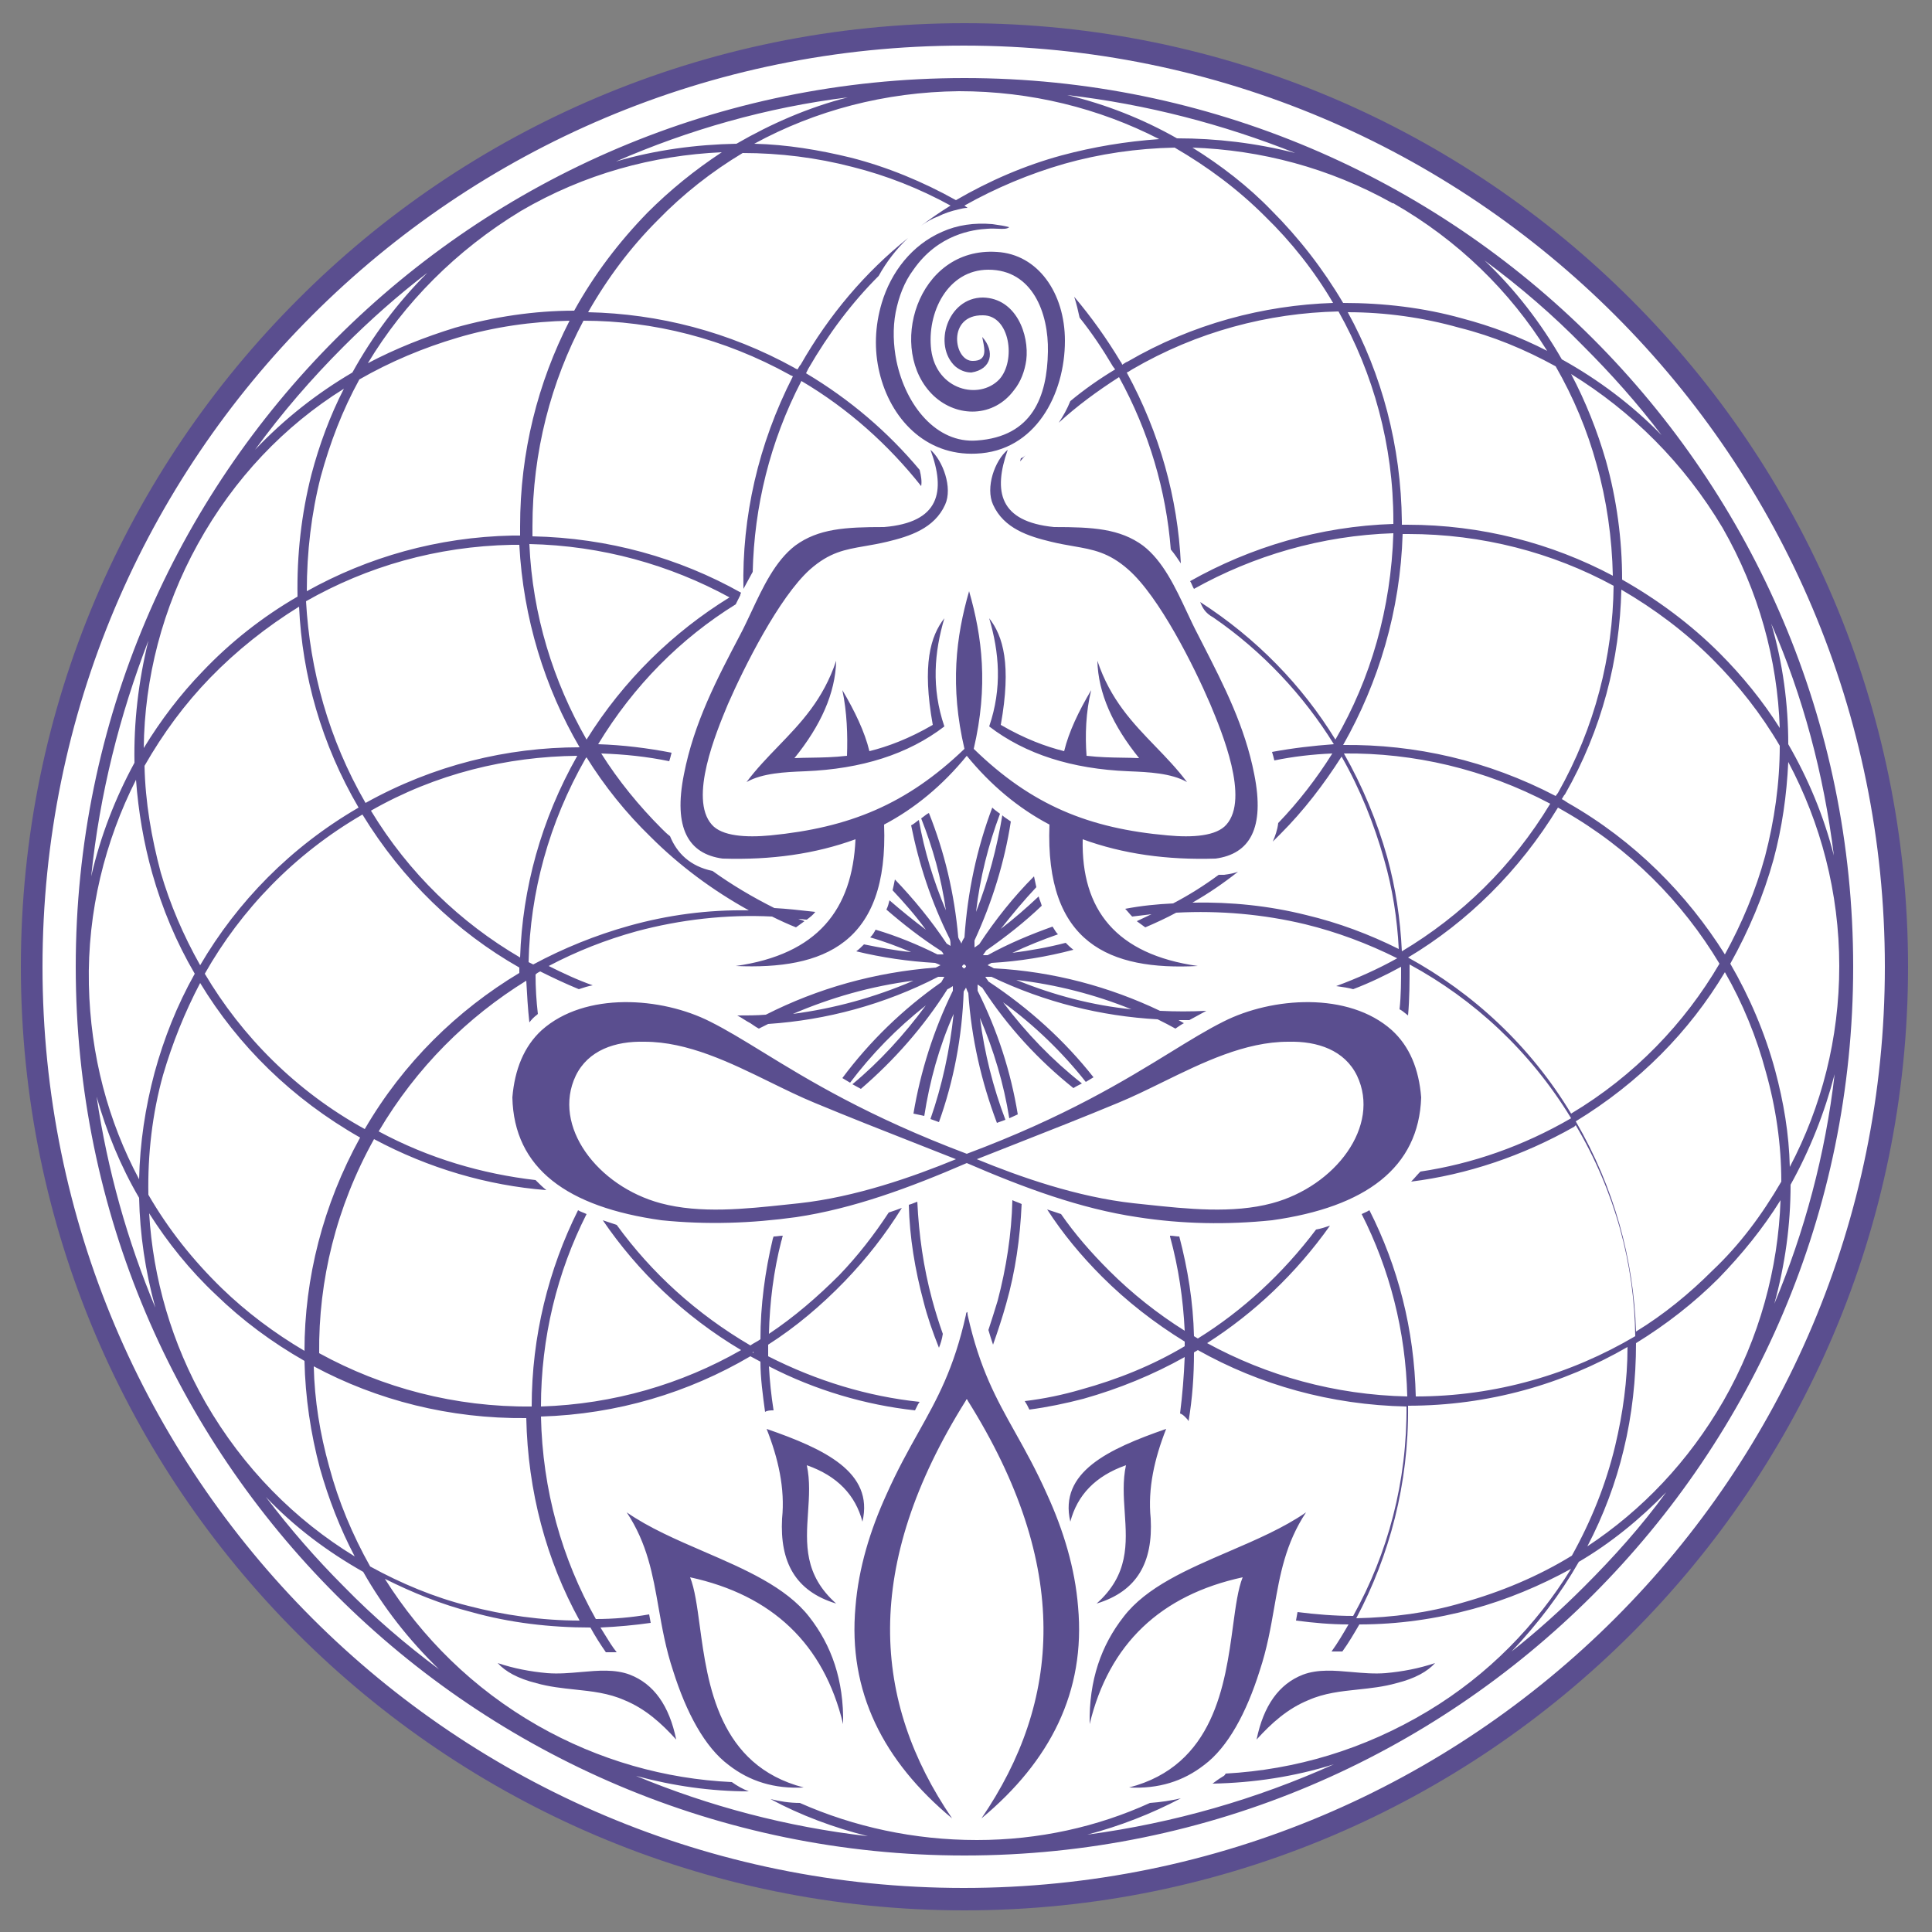 <?xml version="1.0" encoding="UTF-8"?> <svg xmlns="http://www.w3.org/2000/svg" width="634" height="634" viewBox="0 0 634 634" fill="none"><rect x="0" y="0" width="634" height="634" fill="#808080" stroke="none"/><circle cx="316.5" cy="317.5" r="305.5" fill="white"></circle><path fill-rule="evenodd" clip-rule="evenodd" d="M316.239 14.963C399.673 14.963 475.246 48.692 530.024 103.469C584.801 158.247 618.53 233.82 618.53 317.254C618.53 400.688 584.801 476.261 530.024 531.039C475.246 585.816 399.673 619.545 316.239 619.545C232.805 619.545 157.232 585.816 102.454 531.039C47.677 476.261 13.948 400.688 13.948 317.254C13.948 233.82 47.677 158.247 102.454 103.469C157.232 48.692 232.805 14.963 316.239 14.963ZM522.669 111.077C469.921 58.328 396.884 25.614 316.493 25.614C235.848 25.614 163.065 58.328 110.316 111.077C57.567 163.826 24.853 236.609 24.853 317.254C24.853 397.899 57.567 470.682 110.316 523.431C163.065 576.18 236.101 608.894 316.493 608.894C397.137 608.894 469.921 576.18 522.669 523.431C575.418 470.682 608.133 397.899 608.133 317.254C608.133 236.609 575.418 163.826 522.669 111.077ZM335.82 150.185C336.071 149.878 336.299 149.599 336.527 149.371C336.02 149.878 335.766 150.132 335.005 150.385L334.752 151.4C335.171 150.981 335.513 150.562 335.82 150.185ZM586.83 244.217C586.83 231.03 585.055 217.589 581.251 204.656C591.649 228.494 598.496 254.108 601.793 280.736C598.496 267.802 593.424 255.629 586.83 244.217ZM526.981 151.146C524.191 141.509 520.387 131.872 515.569 122.743C535.349 134.916 552.594 151.907 565.274 173.209C577.193 194.004 583.28 216.575 584.041 238.892C578.461 230.016 571.614 221.647 564.26 214.292C554.877 204.909 543.972 196.794 532.306 190.2C532.306 177.013 530.531 163.826 526.981 151.146ZM512.525 117.924C505.678 106.005 497.309 95.1 487.165 85.464C498.831 94.086 509.736 103.469 519.626 113.613C528.756 122.743 537.378 132.38 545.24 142.777C535.603 132.887 524.445 124.518 512.525 117.924ZM460.03 171.18C459.777 146.328 453.437 122.743 442.278 102.455C454.705 102.455 467.131 104.23 478.797 107.527C489.955 110.316 500.353 114.628 510.497 120.207C516.329 130.351 520.894 141.256 523.938 152.414C527.234 164.08 529.009 176.506 529.263 188.932C509.229 178.281 486.151 172.195 461.805 172.195H460.03V171.18ZM417.172 68.98C409.564 61.118 400.688 54.271 391.305 48.438C413.621 49.199 436.192 55.032 456.987 66.697H457.241C478.543 78.87 495.534 95.608 507.707 115.135C498.831 110.57 489.448 107.02 479.811 104.484C467.131 100.933 453.944 99.412 440.757 99.412C434.163 88.253 426.301 78.109 417.172 68.98ZM386.233 45.395C375.074 39.055 362.901 34.236 350.221 31.193C376.342 34.236 401.449 40.83 425.033 50.213C412.1 46.916 399.166 45.395 386.233 45.395ZM279.213 51.735C268.816 49.199 258.165 47.424 247.513 47.17C267.548 36.265 290.372 30.179 314.717 29.925C338.302 29.925 360.619 35.504 380.4 45.648C369.495 46.409 358.844 48.184 348.446 50.974C336.273 54.271 324.608 59.343 313.703 65.683C302.798 59.596 291.133 54.778 279.213 51.735ZM241.681 47.17C228.493 47.424 215.053 49.199 202.119 53.003C225.957 42.605 251.571 35.251 278.199 31.954C265.265 35.251 253.093 40.576 241.681 47.17ZM149.37 107.527C139.48 110.57 129.843 114.374 120.713 119.192C132.633 99.412 149.624 82.167 170.926 69.233C191.721 57.06 214.292 50.974 236.862 49.96C227.986 55.792 219.871 62.386 212.517 69.74C203.133 79.377 195.018 90.028 188.425 101.948C175.237 101.948 162.05 103.976 149.37 107.527ZM115.641 122.236C103.976 129.083 93.325 137.452 83.688 147.596C92.564 135.423 102.201 124.264 112.852 113.613C121.474 104.991 130.604 96.876 140.241 89.521C130.35 99.412 122.235 110.316 115.641 122.236ZM168.137 175.745C143.537 176.252 120.713 182.846 100.679 194.004C100.679 181.071 102.201 168.391 105.244 156.472C108.287 145.313 112.345 134.662 117.924 124.518C128.068 118.685 138.973 114.12 150.131 110.824C162.05 107.273 174.477 105.498 186.903 105.244C176.505 125.532 170.673 148.356 170.673 172.702V175.745H168.137ZM66.443 220.379C59.089 227.987 52.749 236.356 47.169 245.485C47.423 222.661 53.256 199.584 64.921 178.535C76.841 156.979 93.325 139.734 112.852 127.561C108.287 136.437 104.737 146.074 102.201 155.711C98.904 168.644 97.382 182.085 97.636 195.78C86.224 202.373 75.573 210.742 66.443 220.379ZM44.126 250.304C37.786 261.969 32.968 274.396 29.925 287.583C32.714 260.448 39.308 234.58 48.691 210.235C45.394 223.676 43.873 237.116 44.126 250.304ZM330.187 427.824C333.23 417.172 334.752 406.268 335.259 395.109C334.752 394.856 334.245 394.665 333.737 394.475C333.23 394.285 332.723 394.095 332.216 393.841C331.962 405 330.187 416.158 327.397 426.809C326.383 430.106 325.369 433.403 324.354 436.446C324.861 438.221 325.369 439.742 325.876 441.264L325.876 441.264C327.397 436.953 328.919 432.388 330.187 427.824ZM190.2 245.232C166.361 245.232 142.269 251.064 119.953 263.491C107.78 242.442 101.693 219.872 100.425 197.301C120.46 185.889 143.284 179.296 167.883 178.788H170.419C171.687 202.88 178.788 225.704 190.2 245.232ZM117.67 265.012C95.353 277.946 77.855 295.952 65.682 316.747C60.103 306.856 55.792 296.712 52.749 286.315C49.706 274.903 47.677 263.237 47.423 251.318C53.509 240.667 60.61 231.03 68.979 222.408C77.601 213.532 87.492 205.67 98.143 199.076C99.157 221.647 105.497 244.217 117.67 265.012ZM50.72 351.997C47.677 363.409 45.901 375.075 45.648 386.994C35.504 367.974 29.671 346.418 29.164 323.087C28.657 298.995 34.489 275.917 44.633 255.883C45.394 266.28 47.169 276.678 49.959 286.568C53.256 298.234 57.821 309.139 63.907 319.536C58.074 329.934 53.763 340.839 50.72 351.997ZM45.648 393.08C45.901 405 47.677 417.172 50.974 429.092C41.844 407.282 35.25 383.951 31.7 359.859C34.997 371.524 39.562 382.683 45.648 393.08ZM118.177 373.3C106.005 395.363 99.918 419.455 99.918 443.293C90.028 437.46 80.898 430.613 72.783 422.752C63.4 413.622 55.285 403.478 48.691 392.066C48.437 378.879 49.959 365.438 53.51 352.758C56.553 342.36 60.61 332.216 65.682 322.58C78.109 343.121 95.861 360.62 118.177 373.3ZM104.99 481.84C107.78 491.731 111.584 501.621 116.402 510.751C96.875 498.832 79.884 481.84 67.457 460.284C56.299 440.757 50.213 419.455 48.945 398.152C55.031 407.789 62.385 416.919 70.754 424.78C79.63 433.403 89.267 440.504 99.918 446.59C100.172 458.509 101.947 470.428 104.99 481.84ZM119.192 515.823C125.785 527.488 134.154 538.14 144.045 547.776C133.14 539.661 122.489 530.532 112.852 520.641C103.722 511.512 95.1 501.621 87.238 491.224C96.621 501.114 107.526 509.229 119.192 515.823ZM299.755 321.819C285.807 323.594 272.62 327.398 260.193 332.724C273.634 330.948 286.821 327.398 299.755 321.819ZM371.27 331.202C359.351 326.384 346.671 323.087 333.484 321.565C345.91 326.637 358.59 329.934 371.27 331.202ZM172.701 465.356C173.209 489.448 179.295 512.019 190.2 531.8C177.773 531.8 165.347 530.024 153.681 526.981C142.523 524.192 131.618 519.627 121.474 514.048C115.641 503.65 111.077 492.745 108.033 481.333C104.99 470.428 103.215 459.524 102.961 448.365C123.757 459.524 147.595 465.61 172.701 465.356ZM317 317.254L316.746 317.508L316.493 317.761H316.239L315.985 317.508L315.732 317.254V317L315.985 316.747L316.239 316.493H316.493L316.746 316.747L317 317V317.254ZM312.689 325.116C306.349 338.049 302.037 351.744 299.755 365.438L303.305 366.199C305.081 354.787 308.124 343.628 312.942 332.724C311.674 344.643 309.138 356.308 305.334 367.213L308.124 368.228C312.942 354.787 315.732 340.332 316.239 325.369C316.366 325.116 316.493 324.925 316.619 324.735C316.746 324.545 316.873 324.355 317 324.101C317.253 324.862 317.507 325.369 317.761 325.876C318.775 340.839 322.072 355.04 327.144 368.481L329.933 367.467C325.876 356.816 323.086 345.657 321.565 333.992C326.129 344.643 329.426 355.801 331.201 366.96C331.709 366.706 332.152 366.516 332.596 366.326C333.04 366.135 333.484 365.945 333.991 365.692C331.709 351.744 327.397 338.303 320.804 325.116V323.087C321.057 323.214 321.311 323.404 321.565 323.594C321.818 323.784 322.072 323.974 322.325 324.101C330.694 337.035 340.838 347.94 352.25 357.069C353.011 356.562 354.025 356.055 355.04 355.548C345.403 347.94 336.781 339.064 329.173 328.92C339.57 336.528 348.7 345.404 356.308 355.04C356.688 354.787 357.132 354.533 357.576 354.28C358.02 354.026 358.463 353.772 358.844 353.519C349.461 341.6 337.795 330.948 324.354 322.072C324.227 321.819 324.037 321.565 323.847 321.312C323.657 321.058 323.467 320.804 323.34 320.551H325.369C342.867 328.92 361.38 333.484 379.893 334.499C381.921 335.513 383.95 336.528 385.725 337.542C385.905 337.422 386.099 337.288 386.303 337.147C386.965 336.69 387.74 336.154 388.515 335.767C388.261 335.64 387.944 335.45 387.627 335.26C387.31 335.069 386.993 334.879 386.74 334.752H390.29C391.178 334.245 392.129 333.738 393.08 333.231C394.031 332.724 394.982 332.216 395.869 331.709C390.797 331.963 385.725 331.963 380.653 331.709C364.169 323.848 345.657 318.776 326.129 317.761C325.599 317.408 325.069 317.177 324.624 316.984C324.431 316.9 324.254 316.824 324.101 316.747C324.354 316.493 324.861 316.24 325.369 315.986C334.498 315.479 343.628 313.957 352.25 311.675C351.236 310.914 350.475 310.153 349.714 309.392C343.881 310.914 338.049 311.928 332.216 312.689C337.034 310.407 342.106 308.378 347.178 306.603C346.627 306.051 346.208 305.366 345.827 304.741C345.682 304.504 345.543 304.276 345.403 304.067C338.302 306.603 330.948 309.646 324.101 313.45H322.579C322.706 313.196 322.896 312.943 323.086 312.689C323.276 312.436 323.467 312.182 323.593 311.928C330.187 307.364 336.273 302.545 341.853 297.22C341.726 296.712 341.536 296.205 341.345 295.698C341.155 295.191 340.965 294.684 340.838 294.176C336.781 297.98 332.723 301.531 328.412 304.828C332.216 300.009 336.02 295.444 340.077 291.133C339.951 290.499 339.824 289.929 339.697 289.358C339.57 288.787 339.443 288.217 339.317 287.583C332.723 294.176 326.637 301.784 321.311 309.9C321.057 310.026 320.804 310.217 320.55 310.407C320.297 310.597 320.043 310.787 319.789 310.914V308.632C325.622 295.952 329.68 282.764 331.709 269.577C331.327 269.291 330.945 269.04 330.576 268.799C329.966 268.399 329.393 268.023 328.919 267.548C327.144 278.2 324.354 288.851 320.297 299.248C321.565 288.09 324.354 277.185 328.158 267.041C327.947 266.882 327.746 266.735 327.554 266.593C326.826 266.058 326.224 265.614 325.622 265.012C320.55 278.453 317.507 292.655 316.493 307.617C315.985 308.378 315.732 308.885 315.478 309.646C315.351 309.266 315.161 308.949 314.971 308.632C314.781 308.315 314.591 307.998 314.464 307.617C313.196 293.162 309.899 279.468 304.827 266.788C304.177 267.113 303.631 267.542 303.122 267.942C302.837 268.166 302.564 268.381 302.291 268.563C306.095 278.2 308.885 288.09 310.406 298.741C306.349 289.104 303.305 279.214 301.53 269.07C301.257 269.252 300.984 269.467 300.699 269.691C300.191 270.091 299.645 270.52 298.994 270.845C301.53 283.525 305.588 295.952 311.674 308.124C311.928 308.885 311.928 309.646 311.928 310.407C311.674 310.28 311.484 310.153 311.294 310.026C311.104 309.9 310.913 309.773 310.66 309.646C305.588 302.038 299.755 294.937 293.669 288.597C293.415 289.865 293.161 291.133 292.908 292.148C296.712 296.205 300.516 300.516 303.813 305.081C299.755 302.038 295.697 298.741 291.893 295.444L291.893 295.445C291.64 296.459 291.386 297.473 290.879 298.488C296.458 303.306 302.291 307.871 308.631 311.928C309.138 312.182 309.392 312.689 309.645 313.196H307.617C301.023 309.9 294.176 307.11 287.329 305.081C286.821 306.096 286.314 306.856 285.553 307.617C290.118 308.885 294.683 310.66 298.994 312.436C293.669 311.928 288.597 310.914 283.525 309.9C282.764 310.66 282.003 311.421 280.989 312.182C289.357 314.211 297.98 315.479 306.856 315.986C307.617 316.24 308.124 316.493 308.631 316.747L307.109 317.508C287.075 319.029 268.309 324.355 251.317 332.977C248.275 333.231 244.978 333.231 241.935 333.231H241.934C242.695 333.611 243.392 334.055 244.09 334.499C244.787 334.943 245.485 335.386 246.245 335.767C246.425 335.887 246.619 336.02 246.823 336.162C247.485 336.619 248.26 337.155 249.035 337.542L252.078 336.02C271.098 334.752 290.118 329.68 307.87 320.551H309.899C309.772 320.804 309.582 321.121 309.392 321.438C309.202 321.755 309.011 322.072 308.885 322.326C296.205 331.202 285.3 341.853 276.424 353.772L278.96 355.294C286.061 345.911 294.176 337.542 303.813 329.934C296.712 339.571 288.597 348.447 279.721 355.801C280.228 356.055 280.672 356.308 281.115 356.562C281.559 356.816 282.003 357.069 282.51 357.323C293.415 347.94 303.052 337.035 310.913 324.608C311.391 324.449 311.769 324.19 312.109 323.957C312.311 323.818 312.5 323.688 312.689 323.594V325.116ZM303.052 427.063C304.32 432.135 306.095 437.207 308.124 442.279C308.631 441.011 309.138 439.489 309.392 437.714C308.124 434.164 306.856 430.106 305.841 426.302C303.052 415.904 301.53 405.253 301.023 394.348C300.74 394.443 300.422 394.572 300.081 394.711C299.507 394.944 298.87 395.204 298.233 395.363C298.487 406.014 300.262 416.665 303.052 427.063ZM510.497 261.208C488.18 249.543 464.341 244.217 440.757 244.471C452.422 223.929 459.523 200.344 460.284 175.238H462.059C486.405 175.238 509.482 181.324 529.517 192.229C529.263 215.307 523.43 238.638 511.257 260.194C511.131 260.321 511.004 260.511 510.877 260.701C510.75 260.891 510.623 261.082 510.497 261.208ZM513.033 266.027C534.842 278.453 552.087 295.952 564.26 316.24C552.848 335.767 536.364 353.012 515.569 365.438C502.128 343.121 483.361 325.876 462.059 314.211C481.586 302.545 498.577 285.808 511.257 265.012C511.511 265.139 511.828 265.329 512.145 265.52C512.462 265.71 512.779 265.9 513.033 266.027ZM579.476 351.744C582.773 363.409 584.548 375.582 584.548 387.755C578.208 398.66 570.853 408.55 561.977 416.919C554.369 424.527 546.001 431.374 536.871 436.953C536.11 413.368 529.77 389.784 517.09 367.974C537.885 355.294 554.37 338.556 566.035 319.029C571.868 329.173 576.433 340.332 579.476 351.744ZM565.528 459.777C554.116 479.558 538.9 495.535 520.894 507.454C526.22 497.31 530.277 486.405 532.813 475.754C535.603 464.342 536.871 452.423 536.871 440.757C546.761 434.671 555.891 427.57 564.006 419.455C571.614 411.593 578.461 403.224 584.294 393.841C583.533 416.158 577.447 438.982 565.528 459.777ZM479.811 525.967C468.653 529.264 456.987 530.785 445.068 531.039C455.973 510.497 462.313 486.912 462.059 461.552V461.299C488.433 461.299 513.033 454.198 534.081 442.025C534.081 452.93 532.56 463.835 530.024 474.486C526.981 487.166 522.162 499.085 515.822 510.497C504.664 517.344 492.491 522.416 479.811 525.967ZM518.105 512.526C528.502 506.44 538.139 498.578 546.761 489.702C538.646 500.86 529.517 511.004 519.88 520.641C512.272 528.249 504.41 535.35 496.041 541.944C504.664 532.814 512.018 523.177 518.105 512.526ZM582.265 427.824C585.816 414.89 587.591 401.956 587.591 388.769C593.931 377.357 598.749 365.184 602.046 352.504C599.003 378.879 592.156 404.239 582.265 427.824ZM582.519 351.236C579.222 339.064 574.15 327.144 567.81 316.24C573.897 305.335 578.715 293.923 582.012 282.004C584.801 271.606 586.323 260.955 586.83 250.05C597.481 270.084 603.568 292.908 603.568 317C603.568 340.839 597.735 363.156 587.337 382.936C587.084 372.032 585.309 361.634 582.519 351.236ZM566.035 313.196C553.609 293.416 536.364 275.917 514.554 263.491C514.344 263.386 514.134 263.237 513.888 263.063C513.54 262.817 513.12 262.52 512.525 262.223C512.652 261.969 512.779 261.779 512.906 261.589C513.033 261.399 513.159 261.208 513.286 260.955L513.54 260.701C525.713 239.399 531.545 216.321 532.053 193.497C542.957 199.837 553.102 207.445 561.977 216.321C570.6 224.944 577.954 234.327 584.041 244.724C584.041 257.151 582.265 269.324 579.222 280.989C576.179 292.148 571.614 303.052 566.035 313.196ZM192.229 248.782L192.482 248.528C198.315 257.912 205.416 266.788 213.531 274.649C222.914 284.032 233.819 292.148 245.738 298.741C232.297 298.488 219.11 300.263 206.43 303.813C195.525 306.856 184.874 311.168 174.984 316.493L173.462 315.732C173.969 292.908 180.056 270.084 192.229 248.782ZM239.398 196.033C220.885 207.445 204.655 223.168 192.482 242.696C181.577 223.676 174.73 201.866 173.716 178.535C197.554 179.042 219.871 185.382 239.398 196.033ZM189.439 248.021C177.52 269.07 171.433 291.64 170.673 314.211C151.145 302.799 134.154 286.568 121.728 266.027C143.03 253.854 166.361 248.275 189.439 248.021ZM170.419 317.508V319.283C150.131 331.456 132.379 348.7 119.699 370.51C97.129 358.084 79.377 340.078 67.204 319.536C79.123 298.488 96.621 280.228 118.938 267.295C132.125 288.851 149.877 305.842 170.419 317.508ZM247.26 444.054L247.006 443.8L247.26 443.547V444.054ZM455.212 281.243C451.915 269.577 447.097 257.912 441.01 247.26C463.834 247.007 487.165 252.332 508.721 263.744C496.295 284.286 479.557 300.516 460.03 312.182C459.523 301.531 458.001 291.387 455.212 281.243ZM438.221 242.696C427.316 224.944 412.353 209.474 393.841 197.555C394.601 199.33 395.362 201.105 398.152 202.627C414.382 213.785 427.823 228.24 437.713 244.217C430.866 244.724 424.273 245.485 417.425 246.753C417.679 247.514 417.932 248.528 418.186 249.542L418.186 249.543C424.273 248.275 430.866 247.514 437.206 247.26C432.134 255.376 426.048 263.237 419.454 270.084C419.201 272.367 418.44 274.396 417.679 276.171L420.215 273.635C427.823 266.027 434.417 257.404 440.249 248.275C446.336 258.926 450.901 270.338 454.197 282.004C456.987 291.64 458.509 301.531 459.016 311.421C449.379 306.603 439.235 302.799 428.584 300.263C416.411 297.22 403.985 295.952 391.305 296.205C396.63 293.162 401.449 289.865 406.267 286.061C404.999 286.568 403.477 286.822 401.702 287.076H401.195H399.927C395.109 290.626 390.29 293.669 384.965 296.459C379.639 296.712 374.567 297.22 369.241 298.234C369.622 298.614 370.002 299.058 370.383 299.502C370.763 299.946 371.143 300.39 371.524 300.77C372.538 300.643 373.616 300.516 374.694 300.39C375.772 300.263 376.85 300.136 377.864 300.009C377.103 300.39 376.279 300.77 375.455 301.15C374.63 301.531 373.806 301.911 373.045 302.292C373.553 302.672 373.996 302.989 374.44 303.306C374.884 303.623 375.328 303.94 375.835 304.32C379.385 302.799 382.682 301.277 385.979 299.502C400.181 298.741 414.636 300.009 428.33 303.306C438.728 305.842 448.872 309.646 458.509 314.464C452.169 318.015 445.321 321.058 438.474 323.594C438.669 323.622 438.867 323.65 439.067 323.678C440.692 323.906 442.473 324.157 444.053 324.608C449.379 322.58 454.705 320.044 459.777 317.254V317.256C459.777 321.82 459.777 326.638 459.269 331.202C459.97 331.552 460.549 332.023 461.175 332.532C461.455 332.76 461.745 332.995 462.059 333.231C462.566 327.652 462.566 322.073 462.566 316.494V316.493C483.615 327.905 502.128 344.896 515.569 366.96C499.845 376.089 483.108 381.922 466.117 384.458C465.609 384.965 465.102 385.536 464.595 386.107C464.088 386.677 463.581 387.248 463.073 387.755C481.333 385.472 499.592 379.386 516.583 369.749L516.837 369.496L517.09 369.242C530.024 391.052 536.364 414.89 536.617 438.475C515.569 450.901 490.969 458.256 464.595 458.256C464.088 436.192 458.762 415.651 449.379 397.138C448.888 397.466 448.397 397.687 447.837 397.94C447.53 398.078 447.202 398.226 446.843 398.406C455.973 416.412 461.298 436.7 461.805 458.256C437.967 457.748 415.65 451.408 396.123 440.757C411.593 430.867 425.287 417.933 436.445 402.21C434.924 402.717 433.402 403.224 431.881 403.478C420.976 417.933 407.789 430.106 393.08 439.236C392.826 439.109 392.636 438.982 392.446 438.855C392.256 438.728 392.065 438.602 391.812 438.475C391.558 427.316 389.783 416.412 386.993 405.76C386.486 405.76 385.979 405.697 385.472 405.634C384.965 405.57 384.457 405.507 383.95 405.507V405.76C386.74 415.904 388.261 426.302 388.769 436.7C379.893 431.12 371.524 424.527 363.916 416.919C358.083 411.086 352.757 405 348.193 398.406L343.628 396.884C348.7 404.746 354.786 412.1 361.633 418.948C369.749 427.063 378.878 434.164 388.769 440.25V441.772C378.117 448.112 366.705 452.676 354.786 455.973C348.7 457.748 342.613 459.016 336.273 459.777L337.034 461.045L337.795 462.567C343.628 461.806 349.714 460.538 355.547 459.016C367.213 455.72 378.371 451.155 388.769 445.322C388.515 451.662 388.008 457.748 387.247 463.835C388.008 464.088 388.515 464.596 389.022 465.103C389.529 465.61 389.783 465.864 390.037 466.371C391.305 458.763 391.812 451.408 391.812 443.8C392.065 443.674 392.256 443.547 392.446 443.42C392.636 443.293 392.826 443.166 393.08 443.04C413.368 454.452 436.699 461.045 461.552 461.552V461.045C461.805 486.152 455.465 509.736 444.053 530.278C437.967 530.278 431.881 529.771 425.794 529.01L425.287 531.8C431.12 532.56 436.699 533.068 442.532 533.068C440.757 536.111 438.981 539.154 436.953 541.944H440.503C442.532 539.154 444.306 536.112 446.081 533.069L446.082 533.068C458.762 533.068 471.189 531.292 483.361 527.996C494.52 524.952 505.425 520.388 515.569 514.808C504.157 533.321 488.433 549.552 468.653 561.471C447.604 574.151 425.033 580.744 402.209 582.012C401.956 582.52 401.702 582.773 401.195 583.027C399.927 583.788 398.913 584.548 397.898 585.309C411.339 585.056 424.78 583.027 437.713 578.969C412.353 590.381 385.218 598.243 356.815 602.047C367.466 599.257 377.864 595.2 387.501 590.128C384.204 590.888 380.907 591.396 377.357 591.649C360.112 599.511 340.838 603.822 320.55 603.822C300.009 603.822 280.228 599.511 262.476 591.649C259.179 591.649 255.882 591.142 252.839 590.381C262.729 595.707 273.634 599.764 284.793 602.554C258.165 599.511 232.551 592.664 208.713 582.773C220.885 586.07 233.312 587.845 245.738 587.845C243.709 587.084 241.934 586.07 240.159 584.802C218.349 583.788 196.54 577.701 176.505 566.289C155.203 554.116 138.465 537.379 126.293 518.105C135.422 522.67 144.805 526.474 154.696 529.01C167.376 532.56 180.563 534.082 193.75 534.082C195.272 536.872 197.047 539.661 198.822 542.197H202.373C200.906 540.363 199.704 538.397 198.48 536.394C198.011 535.627 197.539 534.855 197.047 534.082C202.626 533.828 208.205 533.321 213.531 532.56L213.024 529.771C207.191 530.785 201.358 531.292 195.525 531.292C184.367 511.512 178.027 488.941 177.52 464.849C202.626 464.088 225.957 456.988 246.245 445.068C246.753 445.322 247.323 445.639 247.894 445.956C248.464 446.273 249.035 446.59 249.542 446.844C249.542 452.169 250.303 457.748 251.064 463.327L251.064 463.328C251.825 462.82 252.839 462.82 253.853 462.82C253.093 458.002 252.585 453.184 252.332 448.365C267.548 456.227 284.032 461.045 300.262 462.82L301.277 460.792L301.784 460.031C284.793 458.256 268.055 453.184 252.078 445.068V441.264C261.208 435.432 269.577 428.331 277.185 420.469C284.285 413.115 290.625 405 295.951 396.377C294.684 396.884 293.163 397.391 291.642 397.898L291.64 397.899C286.821 405.253 281.496 412.1 275.409 418.44C268.309 425.541 260.701 432.135 252.332 437.714C252.585 427.316 253.853 417.172 256.389 407.282C256.516 407.028 256.58 406.711 256.643 406.394C256.706 406.077 256.77 405.76 256.897 405.507C256.389 405.507 255.882 405.57 255.375 405.634C254.868 405.697 254.361 405.76 253.853 405.76L253.6 406.521C251.064 417.172 249.542 428.331 249.542 439.489C249.035 439.87 248.464 440.187 247.894 440.504C247.323 440.821 246.753 441.138 246.245 441.518C228.493 431.12 213.785 417.68 202.373 401.956L197.808 400.435C209.22 417.172 224.436 431.881 243.202 443.04C223.675 454.198 201.358 460.792 177.52 461.552C177.52 438.982 182.845 417.426 192.482 398.406C192.059 398.194 191.635 398.027 191.23 397.866C190.665 397.643 190.136 397.433 189.693 397.138C180.056 416.412 174.477 438.475 174.477 461.552C149.37 461.806 125.532 455.466 104.737 444.054C104.483 420.216 110.316 396.124 122.742 373.807C140.748 383.444 160.021 389.023 179.295 390.544C178.027 389.53 177.013 388.516 175.745 387.248C158.246 385.219 140.748 380.147 124.264 371.271C136.69 350.222 153.428 333.738 172.701 321.819C172.955 326.384 173.209 330.948 173.716 335.513C174.477 334.499 175.237 333.738 176.252 332.977L176.505 332.724C175.998 328.412 175.745 324.101 175.745 319.79C176.252 319.283 176.759 319.029 177.266 318.776C181.324 320.804 185.635 322.833 189.946 324.608C191.468 324.101 192.989 323.594 194.511 323.34C189.439 321.565 184.621 319.283 180.056 317C189.185 312.182 198.822 308.378 208.966 305.588C223.168 301.784 238.384 300.009 253.346 300.77C255.882 302.038 258.672 303.306 261.208 304.32C261.715 303.94 262.159 303.623 262.603 303.306C263.046 302.989 263.49 302.672 263.997 302.292C263.49 302.038 262.73 301.784 261.969 301.531L261.969 301.531C262.476 301.531 262.92 301.594 263.363 301.658C263.807 301.721 264.251 301.784 264.758 301.784C265.773 301.024 266.787 300.263 267.548 299.248C267.131 299.202 266.717 299.156 266.304 299.11C262.194 298.651 258.255 298.211 254.107 297.98C247.006 294.43 240.159 290.372 233.819 285.808C226.465 284.286 222.153 279.975 219.871 274.396C218.857 273.635 218.096 272.874 217.081 271.86C209.727 264.505 202.88 256.136 197.301 247.26C204.909 247.514 212.263 248.275 219.617 249.796C219.871 249.036 220.124 248.022 220.378 247.008L220.378 247.007C212.517 245.485 204.401 244.471 196.286 244.217C207.952 224.944 223.421 209.474 241.427 198.316L242.949 195.272V195.019L243.202 194.512C222.914 183.1 199.583 176.506 174.73 175.999V172.702C174.73 148.356 180.817 125.279 191.468 105.244C214.292 105.244 237.623 111.077 259.179 122.996C259.306 123.123 259.496 123.187 259.686 123.25C259.876 123.313 260.067 123.377 260.193 123.504C248.781 145.82 243.456 169.659 243.963 193.244C244.47 192.356 244.978 191.405 245.485 190.454C245.992 189.503 246.499 188.552 247.006 187.664C247.513 166.362 252.585 145.06 262.983 125.025C278.453 134.155 291.64 146.074 302.291 159.515C302.545 157.993 302.291 156.218 301.784 154.189C291.386 141.763 278.96 131.112 264.505 122.489L265.265 120.968C271.859 109.556 279.467 99.412 288.343 90.536C290.879 85.971 294.176 81.66 297.98 78.109C284.032 89.268 272.113 103.216 262.729 119.7L262.476 119.953C262.349 120.207 262.222 120.397 262.095 120.587C261.969 120.777 261.842 120.968 261.715 121.221C261.521 121.124 261.365 121.064 261.231 121.013C261.014 120.931 260.857 120.871 260.701 120.714C239.145 108.795 216.067 102.962 192.989 102.455C199.329 91.296 206.937 81.152 215.813 72.276C224.182 63.654 233.565 56.3 243.709 50.213C255.882 50.213 268.055 51.735 279.721 54.778C290.879 57.568 301.784 61.879 311.928 67.458C308.631 69.487 305.334 71.769 302.291 74.052C304.066 72.784 305.841 71.769 307.87 71.008C309.899 69.994 312.181 69.233 314.464 68.726C315.478 68.472 316.493 68.219 317.507 68.219C317.38 68.092 317.19 67.965 317 67.838C316.81 67.712 316.619 67.585 316.493 67.458C326.89 61.625 337.795 57.06 349.207 53.764C360.873 50.467 373.045 48.692 385.472 48.438C396.377 54.778 406.267 62.132 415.143 71.008C423.765 79.377 431.373 89.014 437.46 99.412C414.636 100.172 391.305 106.259 370.002 118.685C369.525 118.844 369.147 119.103 368.807 119.337C368.605 119.476 368.416 119.605 368.227 119.7C368.227 119.446 367.973 118.939 367.72 118.685C363.155 111.077 358.083 103.976 352.504 97.383C353.265 99.665 353.772 101.948 354.279 104.23C358.337 109.302 361.887 114.628 365.184 120.207C365.311 120.334 365.437 120.524 365.564 120.714C365.691 120.904 365.818 121.094 365.945 121.221C360.873 124.264 355.801 127.815 351.236 131.619C350.221 134.155 348.953 136.437 347.432 138.72C353.518 133.14 360.112 128.322 367.213 123.757C377.103 141.763 382.682 161.036 384.204 180.31C385.472 181.831 386.486 183.353 387.5 184.874L387.501 184.875C386.486 163.572 380.653 142.27 369.749 122.236C370.226 122.076 370.604 121.817 370.944 121.584C371.146 121.445 371.335 121.316 371.524 121.221C392.826 108.795 416.157 102.708 439.235 102.201C450.647 122.489 457.241 146.074 457.241 170.927V171.941C433.149 172.702 410.325 179.549 390.544 190.708C390.797 191.088 390.988 191.532 391.178 191.976C391.368 192.419 391.558 192.863 391.812 193.244C411.339 182.339 433.656 175.745 457.241 174.984C456.48 199.584 449.886 222.661 438.221 242.696ZM317 459.27H317.507L317.507 459.27V459.523C351.743 514.047 348.193 558.427 322.072 596.721C344.642 577.955 356.308 555.131 353.772 527.235C352.758 514.555 348.954 502.128 343.628 490.463C339.999 482.318 336.462 475.997 333.136 470.054C326.959 459.014 321.511 449.277 317.553 431.578L317.507 431.12C317.507 430.36 317.253 430.36 317 431.12L316.985 431.44C313.025 449.226 307.564 458.985 301.371 470.054C298.046 475.997 294.509 482.318 290.879 490.463C285.554 502.128 281.75 514.555 280.735 527.235C278.199 555.131 289.865 577.955 312.435 596.721C286.314 558.427 282.764 514.047 317 459.523L317 459.27ZM535.349 98.397C479.304 42.352 401.956 7.608 316.493 7.608C231.029 7.608 153.428 42.352 97.636 98.397C41.59 154.443 6.847 231.791 6.847 317.254C6.847 402.717 41.59 480.065 97.636 536.111C153.681 592.156 231.029 626.9 316.493 626.9C401.956 626.9 479.304 592.156 535.349 536.111C591.395 480.065 626.138 402.717 626.138 317.254C626.138 231.791 591.395 154.443 535.349 98.397ZM285.3 246.499C283.778 240.159 280.482 233.312 276.424 226.465C277.946 233.566 278.199 241.427 277.946 248.021C273.579 248.525 269.768 248.584 266.145 248.64C264.298 248.668 262.499 248.696 260.701 248.782C269.323 238.131 274.142 227.479 274.395 216.828C270.129 229.627 262.762 237.259 255.386 244.9C251.8 248.614 248.213 252.33 244.978 256.643C250.171 253.676 257.777 253.361 263.796 253.112L264.251 253.093C282.764 252.332 297.98 247.514 309.899 238.384C305.588 225.704 306.603 214.039 309.899 202.88C305.335 208.713 302.545 218.096 306.095 237.877C298.234 242.442 291.386 244.978 285.3 246.499ZM349.207 246.499C350.729 240.159 354.026 233.312 358.083 226.465C356.308 233.566 356.054 241.427 356.562 248.021C360.929 248.525 364.74 248.584 368.363 248.64C370.21 248.668 372.008 248.696 373.806 248.782C365.184 238.131 360.366 227.479 360.112 216.828C364.378 229.627 371.745 237.259 379.122 244.9C382.707 248.614 386.295 252.33 389.53 256.643C384.336 253.676 376.73 253.361 370.711 253.112L370.256 253.093C351.743 252.332 336.527 247.514 324.608 238.384C328.919 225.704 327.905 214.039 324.608 202.88C329.173 208.713 331.962 218.096 328.412 237.877C336.274 242.442 343.121 244.978 349.207 246.499ZM216.828 394.855C196.033 389.276 181.07 369.495 188.932 353.011C192.99 344.643 201.866 341.599 211.502 341.853C225.689 341.853 239.609 348.68 252.774 355.137C257.73 357.567 262.578 359.945 267.294 361.887C278.303 366.474 289.975 371.061 301.159 375.456C305.433 377.136 309.636 378.787 313.703 380.4C299.502 386.233 280.735 392.827 262.222 394.855C260.913 394.991 259.589 395.132 258.254 395.275C244.596 396.735 229.765 398.321 216.828 394.855ZM417.426 394.855C438.221 389.276 453.183 369.495 445.322 353.011C441.264 344.643 432.388 341.599 422.751 341.853C408.564 341.853 394.645 348.68 381.48 355.137C376.524 357.567 371.675 359.945 366.959 361.887C355.951 366.474 344.278 371.061 333.095 375.456C328.821 377.136 324.618 378.787 320.55 380.4C334.752 386.233 353.518 392.827 372.031 394.855C373.341 394.991 374.665 395.132 375.999 395.275C389.657 396.735 404.489 398.321 417.426 394.855ZM384.174 345.271C369.21 354.473 349.574 366.549 317.254 378.625C284.765 366.375 265.202 354.374 250.299 345.231C243.913 341.314 238.383 337.922 233.058 335.259C217.082 327.144 191.975 325.369 177.774 338.049C171.941 343.375 168.898 350.983 168.137 360.112C168.644 383.443 186.142 396.123 217.082 400.435C232.044 401.956 246.499 401.449 261.208 399.42C279.974 396.631 298.487 389.783 317.254 381.668C336.02 389.783 354.533 396.631 373.299 399.42C388.008 401.703 402.717 401.956 417.426 400.435C448.111 396.123 465.61 383.19 466.37 360.112C465.61 350.729 462.566 343.375 456.734 338.049C442.532 325.369 417.426 327.144 401.449 335.259C396.128 337.92 390.579 341.332 384.174 345.271ZM313.45 120.207C314.971 121.475 316.746 122.235 318.775 122.235C325.369 121.221 326.637 115.388 322.326 110.57C322.391 110.962 322.477 111.384 322.567 111.82C323.172 114.775 323.922 118.431 319.282 118.431C312.942 118.685 310.66 103.215 322.579 103.469C331.455 103.469 333.484 118.431 327.905 124.518C321.311 131.365 307.363 128.068 305.588 114.881C304.066 102.708 310.914 88.507 324.354 88.507C338.81 88.507 344.135 102.708 343.882 115.388C343.628 130.097 338.81 143.284 320.55 144.552C307.363 145.567 297.219 133.14 294.176 118.431C293.162 113.359 292.908 107.78 293.922 102.455C294.937 97.383 296.712 92.564 299.755 88.507C307.87 76.841 319.282 75.32 324.101 75.066C325.348 74.97 326.487 75.019 327.489 75.063C329.135 75.134 330.414 75.189 331.202 74.559C329.621 74.107 327.84 73.857 326.216 73.628C326.015 73.6 325.817 73.572 325.622 73.544C319.79 73.037 314.21 73.798 309.138 76.08C299.248 80.391 292.401 89.267 289.358 99.412C287.075 107.019 286.822 114.881 288.597 122.235C292.147 137.198 303.559 149.624 320.297 148.863C339.824 148.103 349.461 129.336 349.461 111.838C349.461 96.115 340.585 83.435 327.144 82.674C300.77 80.899 290.879 115.135 306.349 129.843C314.21 137.198 326.13 136.944 332.723 128.068C335.006 125.279 336.274 121.728 336.781 118.178C337.795 109.809 333.484 97.89 322.579 97.636C310.914 97.636 306.095 113.359 313.45 120.207ZM283.018 499.339C286.822 483.108 270.591 475.5 251.571 468.907C255.375 478.543 257.658 488.434 256.643 498.324C255.882 512.526 260.954 522.163 274.395 526.22C263.782 516.786 264.472 506.568 265.164 496.31C265.514 491.127 265.865 485.934 264.758 480.826C274.902 484.376 280.735 490.716 283.018 499.339ZM351.236 499.339C347.432 483.108 363.662 475.5 382.682 468.907C378.878 478.543 376.596 488.434 377.61 498.324C378.371 512.526 373.299 522.163 359.858 526.22C370.472 516.786 369.782 506.568 369.089 496.31C368.739 491.127 368.389 485.934 369.495 480.826C359.351 484.376 353.518 490.716 351.236 499.339ZM230.988 509.157C221.992 505.267 212.978 501.37 205.67 496.295C212.431 506.517 214.22 516.738 216.115 527.563C217.276 534.197 218.477 541.057 220.886 548.283C225.197 561.978 231.283 573.39 239.145 579.223C245.992 584.548 254.107 587.084 263.744 586.577C235.815 579.357 232.226 552.779 229.623 533.502C228.752 527.049 227.991 521.414 226.465 517.598C253.346 523.431 270.338 539.407 276.678 565.782C276.931 551.327 272.874 539.915 265.519 530.531C257.914 520.797 244.471 514.985 230.988 509.157ZM403.241 509.136C412.254 505.253 421.289 501.361 428.584 496.295C421.822 506.517 420.033 516.738 418.139 527.563C416.978 534.197 415.777 541.057 413.368 548.283C409.057 561.978 402.97 573.39 395.109 579.223C388.262 584.548 380.146 587.084 370.51 586.577C398.439 579.357 402.028 552.779 404.63 533.502C405.502 527.049 406.262 521.414 407.789 517.598C380.907 523.431 363.916 539.407 357.576 565.782C357.322 551.327 361.38 539.915 368.734 530.531C376.196 520.785 389.694 514.971 403.241 509.136ZM204.909 557.92C211.756 560.71 217.082 565.528 221.9 570.854C219.618 559.695 214.546 552.595 206.684 549.551C201.767 547.707 196.29 548.191 190.65 548.69C186.983 549.014 183.246 549.344 179.549 549.044C173.97 548.537 168.644 547.523 163.318 545.747C165.854 548.537 169.912 550.819 175.998 552.341C180.239 553.537 184.479 553.987 188.66 554.431C194.23 555.022 199.693 555.602 204.909 557.92ZM429.345 557.92C422.498 560.71 417.172 565.528 412.354 570.854C414.636 559.695 419.708 552.595 427.57 549.551C432.487 547.707 437.963 548.191 443.603 548.69C447.271 549.014 451.008 549.344 454.705 549.044C460.284 548.537 465.61 547.523 470.935 545.747C468.399 548.537 464.342 550.819 458.255 552.341C454.015 553.537 449.774 553.987 445.594 554.431C440.024 555.022 434.56 555.602 429.345 557.92ZM290.118 270.591C291.64 309.646 270.338 318.268 241.427 317C268.309 313.196 279.721 298.487 280.735 275.41C267.548 280.228 253.093 282.257 237.116 281.75C225.958 280.228 220.886 271.859 224.436 254.107C227.733 237.116 235.341 222.661 242.949 208.206C244.169 205.888 245.344 203.38 246.547 200.815C250.344 192.715 254.406 184.05 260.954 179.042C268.562 173.463 277.438 172.955 290.118 172.955C308.378 171.434 310.406 161.29 305.334 147.595C309.392 151.146 312.689 160.022 310.153 165.601C306.602 173.463 298.487 175.999 291.133 177.774C288.445 178.414 286.048 178.828 283.828 179.211C277.249 180.347 272.22 181.215 265.773 186.903C255.629 196.033 244.217 218.857 238.891 231.03L238.849 231.132C235.019 240.322 225.986 262.001 233.566 270.591C236.862 274.395 244.724 274.903 252.839 274.142C278.707 271.606 297.473 263.998 316.493 245.739C311.674 225.197 313.703 208.967 318.014 194.004C322.326 208.967 324.354 225.197 319.536 245.739C338.556 264.251 357.322 271.859 383.19 274.142C391.305 274.903 399.167 274.395 402.463 270.591C410.043 262.001 401.01 240.322 397.18 231.133L397.138 231.03C391.812 218.603 380.4 195.779 370.256 186.903C363.85 181.251 358.704 180.358 352.218 179.232C349.973 178.843 347.569 178.426 344.896 177.774C337.542 175.999 329.426 173.463 325.876 165.601C323.34 160.022 326.383 151.146 330.694 147.595C325.876 161.29 327.905 171.18 345.91 172.955C358.59 172.955 367.466 173.463 375.074 179.042C381.623 184.05 385.685 192.715 389.482 200.815C390.684 203.38 391.86 205.888 393.08 208.206C393.666 209.357 394.255 210.508 394.844 211.66C401.658 224.979 408.559 238.469 411.593 254.107C415.143 271.859 410.071 280.228 398.913 281.75C382.936 282.257 368.481 280.228 355.294 275.41C354.786 298.487 366.198 313.196 393.08 317C364.17 318.522 342.867 309.646 344.389 270.591C334.245 265.266 325.115 257.658 317.254 248.021C309.392 257.658 300.262 265.266 290.118 270.591Z" fill="#5A4E8F"></path></svg> 